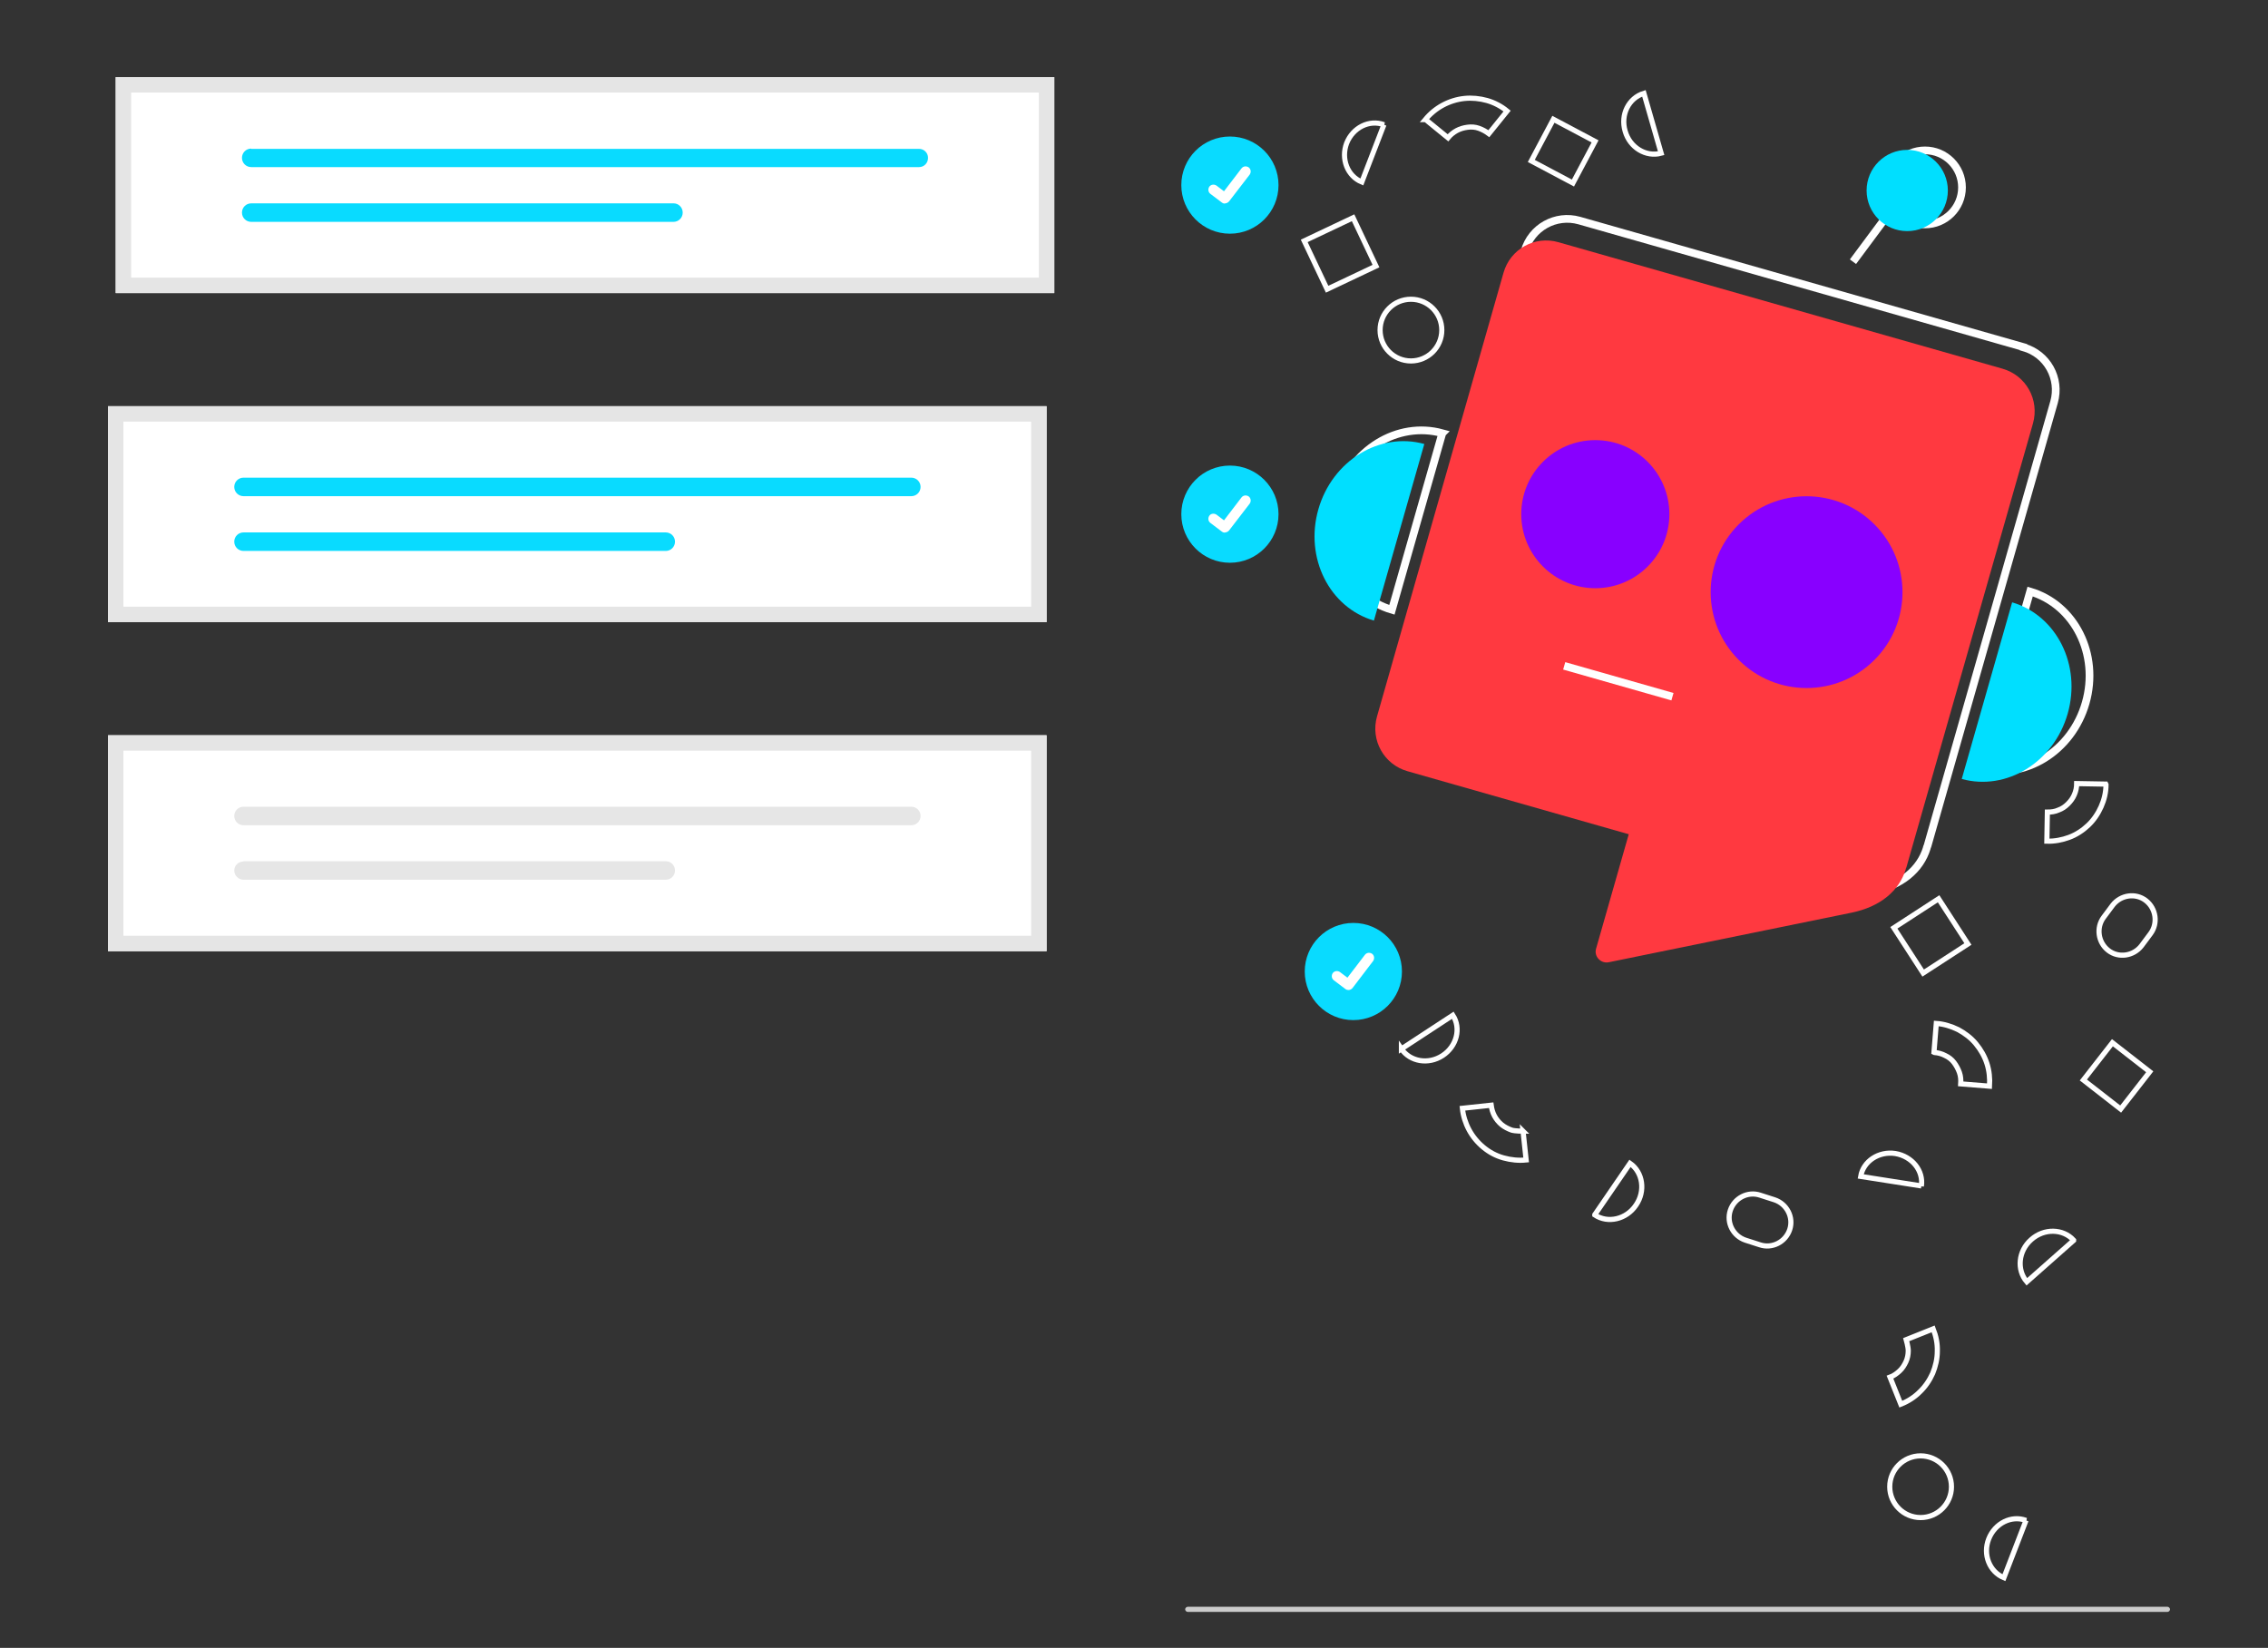 <?xml version="1.0" encoding="UTF-8"?>
<svg id="Layer_1" xmlns="http://www.w3.org/2000/svg" version="1.1" viewBox="0 0 882 641">
  <rect x="0" y="0" width="882" height="641" fill="#333333" stroke="none"/>
  <!-- Generator: Adobe Illustrator 29.2.1, SVG Export Plug-In . SVG Version: 2.1.0 Build 116)  -->
  <defs>
    <style>
      .st0 {
        fill: #ff3940;
      }

      .st1 {
        fill: #80f;
      }

      .st2 {
        fill: #e6e6e6;
      }

      .st3 {
        fill-rule: evenodd;
      }

      .st3, .st4 {
        fill: #00dfff;
      }

      .st5 {
        fill: #e5e5e5;
      }

      .st6 {
        fill: #09dbff;
      }

      .st7 {
        stroke-width: 3px;
      }

      .st7, .st8 {
        fill: none;
        stroke: #fff;
      }

      .st9 {
        fill: #fff;
      }

      .st8 {
        stroke-width: 2px;
      }

      .st10 {
        fill: #cbcbcb;
      }
    </style>
  </defs>
  <g id="Layer_11" data-name="Layer_1">
    <circle id="b" class="st6" cx="478.3" cy="72" r="18.9"/>
    <path id="c-161" class="st9" d="M476.4,79.2c-.4,0-.8-.1-1.2-.4h0s-4.5-3.4-4.5-3.4c-.9-.7-1-1.9-.4-2.8.7-.9,1.9-1,2.8-.4h0l2.9,2.2,6.8-8.9c.7-.9,1.9-1,2.8-.4h0c0,0,0,0,0,0,.9.7,1,1.9.4,2.8l-8,10.4c-.4.5-1,.8-1.6.8h0Z"/>
    <circle id="d" class="st6" cx="478.3" cy="200" r="18.9"/>
    <path id="e-162" class="st9" d="M476.4,207.2c-.4,0-.8-.1-1.2-.4h0s-4.5-3.4-4.5-3.4c-.9-.7-1-1.9-.4-2.8s1.9-1,2.8-.4l2.9,2.2,6.8-8.9c.7-.9,1.9-1,2.8-.4h0c0,0,0,0,0,0,.9.7,1,1.9.4,2.8l-8,10.4c-.4.5-1,.8-1.6.8h0Z"/>
    <path class="st10" d="M842.9,627h-381c-.5,0-1-.5-1-1s.5-1,1-1h381c.5,0,1,.5,1,1s-.5,1-1,1Z"/>
    <path class="st9" d="M407,242H42v-84h365v84Z"/>
    <path class="st6" d="M94.7,185.8c-2,0-3.6,1.6-3.6,3.6s1.6,3.6,3.6,3.6h259.7c2,0,3.6-1.6,3.6-3.6s-1.6-3.6-3.6-3.6H94.7Z"/>
    <path class="st6" d="M94.7,207.1c-2,0-3.6,1.6-3.6,3.6s1.6,3.6,3.6,3.6h164.2c2,0,3.6-1.6,3.6-3.6s-1.6-3.6-3.6-3.6H94.7Z"/>
    <path class="st5" d="M407,242H42v-84h365v84ZM48,236h353v-72H48v72Z"/>
    <path class="st9" d="M407,370H42v-84h365v84Z"/>
    <path class="st2" d="M94.7,313.8c-2,0-3.6,1.6-3.6,3.6s1.6,3.6,3.6,3.6h259.7c2,0,3.6-1.6,3.6-3.6s-1.6-3.6-3.6-3.6H94.7Z"/>
    <path class="st2" d="M94.7,335.1c-2,0-3.6,1.6-3.6,3.5s1.6,3.6,3.6,3.6h164.2c2,0,3.6-1.6,3.6-3.6s-1.6-3.6-3.6-3.6H94.7Z"/>
    <path class="st5" d="M407,370H42v-84h365v84ZM48,364h353v-72H48v72Z"/>
    <path class="st9" d="M410,114H45V30h365v84Z"/>
    <path class="st6" d="M97.7,57.8c-2,0-3.6,1.6-3.6,3.6s1.6,3.6,3.6,3.6h259.7c2,0,3.5-1.6,3.5-3.6s-1.6-3.5-3.5-3.5c0,0-259.7,0-259.7,0Z"/>
    <path class="st6" d="M97.7,79.1c-2,0-3.6,1.6-3.6,3.6s1.6,3.6,3.6,3.6h164.2c2,0,3.6-1.6,3.6-3.6s-1.6-3.6-3.5-3.6H97.7Z"/>
    <path class="st5" d="M410,114H45V30h365v84ZM51,108h353V36H51v72Z"/>
    <g>
      <circle id="f" class="st6" cx="526.3" cy="377.9" r="18.9"/>
      <path id="g-163" class="st9" d="M524.4,385.1c-.4,0-.8-.1-1.2-.4h0s-4.5-3.4-4.5-3.4c-.9-.7-1-1.9-.4-2.8.7-.9,1.9-1,2.8-.4h0l2.9,2.2,6.8-8.9c.7-.9,1.9-1,2.8-.4h0c0,0,0,0,0,0,.9.7,1,1.9.4,2.8l-8,10.5c-.4.5-1,.8-1.6.8h0Z"/>
    </g>
  </g>
  <g id="Layer_4">
    <circle class="st7" cx="748.6" cy="72.9" r="14.4"/>
    <circle class="st7" cx="711.2" cy="223.6" r="35.8"/>
    <circle class="st7" cx="628" cy="208.7" r="27.4"/>
    <path class="st7" d="M720.6,101.8l15.9-21.4"/>
    <circle class="st4" cx="741.7" cy="74.1" r="15.8"/>
    <path class="st7" d="M786.9,135h0l-172.7-49.2c-9.2-2.6-18.7,2.7-21.3,11.9l-49.2,172.7c-2.6,9.2,2.7,18.7,11.9,21.3l86,24.5-12.7,44.5c-.9,3,1.8,5.9,4.9,5.3l94.5-19.3c11.1-2.3,18.4-8.4,21-16.8,0-.3.2-.6.3-.9l49.2-172.6c2.6-9.2-2.7-18.7-11.9-21.3h0Z"/>
    <path class="st0" d="M778.7,143.4h0l-172.7-49.2c-9.2-2.6-18.7,2.7-21.3,11.9l-49.2,172.6c-2.6,9.2,2.7,18.7,11.9,21.3l86,24.5-12.7,44.5c-.9,3,1.8,5.9,4.9,5.3l94.5-19.3c11.1-2.3,18.4-8.4,21-16.8,0-.3.2-.6.3-.9l49.2-172.6c2.6-9.2-2.7-18.7-11.9-21.3h0Z"/>
    <path class="st7" d="M769.9,298.8c17.4,4.8,35.8-6.5,41.2-25.4,5.4-18.9-4.3-38.2-21.6-43.3l-19.6,68.7h0Z"/>
    <path class="st3" d="M762.9,303c17.4,4.8,35.8-6.5,41.2-25.4s-4.3-38.2-21.6-43.3l-19.6,68.7h0Z"/>
    <path class="st7" d="M560.9,168.5c-17.4-4.8-35.8,6.5-41.2,25.4s4.3,38.2,21.6,43.3l19.6-68.7Z"/>
    <path class="st3" d="M553.9,172.7c-17.4-4.8-35.8,6.5-41.2,25.4s4.3,38.2,21.6,43.3l19.6-68.7h0Z"/>
    <circle class="st1" cx="702.6" cy="230.3" r="37.3" transform="translate(42.9 564.3) rotate(-45)"/>
    <circle class="st1" cx="620.4" cy="200" r="28.8"/>
    <path class="st7" d="M608.3,259l42.1,12"/>
    <path class="st8" d="M620.2,472.6c5.1,3.4,12.3,1.7,16-3.8,3.8-5.5,2.7-12.8-2.3-16.3l-13.7,20h0Z"/>
    <path class="st8" d="M639.3,36.3c-5.9,1.8-9.2,8.3-7.3,14.7,1.8,6.4,8.1,10.2,14,8.6l-6.7-23.3h0Z"/>
    <circle class="st8" cx="548.7" cy="128.4" r="12"/>
    <circle class="st8" cx="746.9" cy="578.3" r="12"/>
    <path class="st8" d="M545,408c3.4,5,10.5,6.2,16,2.6,5.5-3.6,7.3-10.6,4-15.7l-20,13.1Z"/>
    <path class="st8" d="M821.6,352.1l-3.5,4.7c-3,4-2.2,9.8,1.8,12.9s9.8,2.2,12.9-1.8l3.5-4.7c3-4,2.2-9.8-1.8-12.9s-9.8-2.2-12.9,1.8Z"/>
    <path class="st8" d="M595.5,62.6l16.2,8.6,8.6-16.2-16.2-8.6s-8.6,16.2-8.6,16.2Z"/>
    <path class="st8" d="M747.2,461.4c.9-6-3.6-11.6-10.1-12.7-6.5-1-12.5,3-13.5,8.9l23.6,3.7h0Z"/>
    <path class="st8" d="M751.8,516.9c1.1,2.8,1.7,5.7,1.6,8.7,0,3-.7,5.9-1.8,8.6-1.2,2.7-2.9,5.2-5,7.2-2.1,2.1-4.6,3.7-7.4,4.8l-4.2-10.5c1.4-.5,2.6-1.4,3.7-2.4,1.1-1,1.9-2.3,2.5-3.6s.9-2.8.9-4.3c0-1.5-.8-4.3-.8-4.3l10.5-4.2Z"/>
    <path class="st8" d="M538.2,48.5c-5.7-2.1-12.1,1.1-14.5,7.2-2.3,6.1.3,12.8,5.9,15.1l8.6-22.3h0Z"/>
    <path class="st8" d="M787.9,591.4c-5.7-2.1-12.1,1.1-14.5,7.2s.3,12.8,5.9,15.1l8.6-22.3Z"/>
    <path class="st8" d="M736.5,360.9l11.4,17.6,17.4-11.3-11.4-17.6-17.4,11.3h0Z"/>
    <path class="st8" d="M819,305.2c0,3-.7,5.9-1.9,8.6s-2.9,5.2-5,7.2c-2.1,2-4.7,3.7-7.4,4.7s-5.7,1.6-8.7,1.5l.2-11.3c1.5,0,3-.2,4.3-.8,1.4-.5,2.6-1.3,3.7-2.4s1.9-2.2,2.5-3.6.9-2.8.9-4.3l11.3.2h0Z"/>
    <path class="st8" d="M554.3,46.5c1.9-2.3,4.2-4.2,6.8-5.6s5.5-2.3,8.4-2.6,5.9,0,8.8.8c2.8.8,5.5,2.2,7.8,4.1l-7.1,8.8c-1.2-.9-2.5-1.6-3.9-2.1s-2.9-.6-4.4-.4-2.9.6-4.2,1.3c-1.3.7-2.5,1.7-3.4,2.8l-8.7-7.1Z"/>
    <path class="st8" d="M592.3,440l1.2,11.2c-2.9.3-5.9,0-8.8-.8s-5.5-2.2-7.8-4.1-4.2-4.2-5.6-6.8-2.3-5.5-2.6-8.4l11.2-1.2c.2,1.5.6,2.9,1.3,4.2.7,1.3,1.7,2.5,2.8,3.4s2.5,1.6,3.9,2.1c1.4.4,4.4.4,4.4.4Z"/>
    <path class="st8" d="M810.2,420.1l14.5,11.3,11.3-14.5-14.5-11.3-11.3,14.5Z"/>
    <path class="st8" d="M752.1,409.3l.9-11.2c3,.2,5.8,1.1,8.5,2.4,2.6,1.4,5,3.2,6.9,5.5,1.9,2.3,3.4,4.9,4.3,7.7s1.2,5.8,1,8.8l-11.2-.9c.1-1.5,0-3-.5-4.4s-1.2-2.7-2.1-3.9-2.1-2.1-3.4-2.7c-1.3-.7-2.8-1.1-4.2-1.2h0Z"/>
    <path class="st8" d="M806.4,482.4c-4.1-4.5-11.5-4.7-16.5-.2-5,4.4-5.7,11.7-1.7,16.4l18.2-16.1Z"/>
    <path class="st8" d="M516.1,112.5l19-9-8.9-18.8-19,9,8.9,18.8Z"/>
    <path class="st8" d="M678.8,482.4l5.6,1.8c4.8,1.6,10-1.1,11.6-5.9s-1.1-10-5.9-11.6l-5.6-1.8c-4.8-1.6-10,1.1-11.6,5.9s1.1,10,5.9,11.6Z"/>
  </g>
</svg>